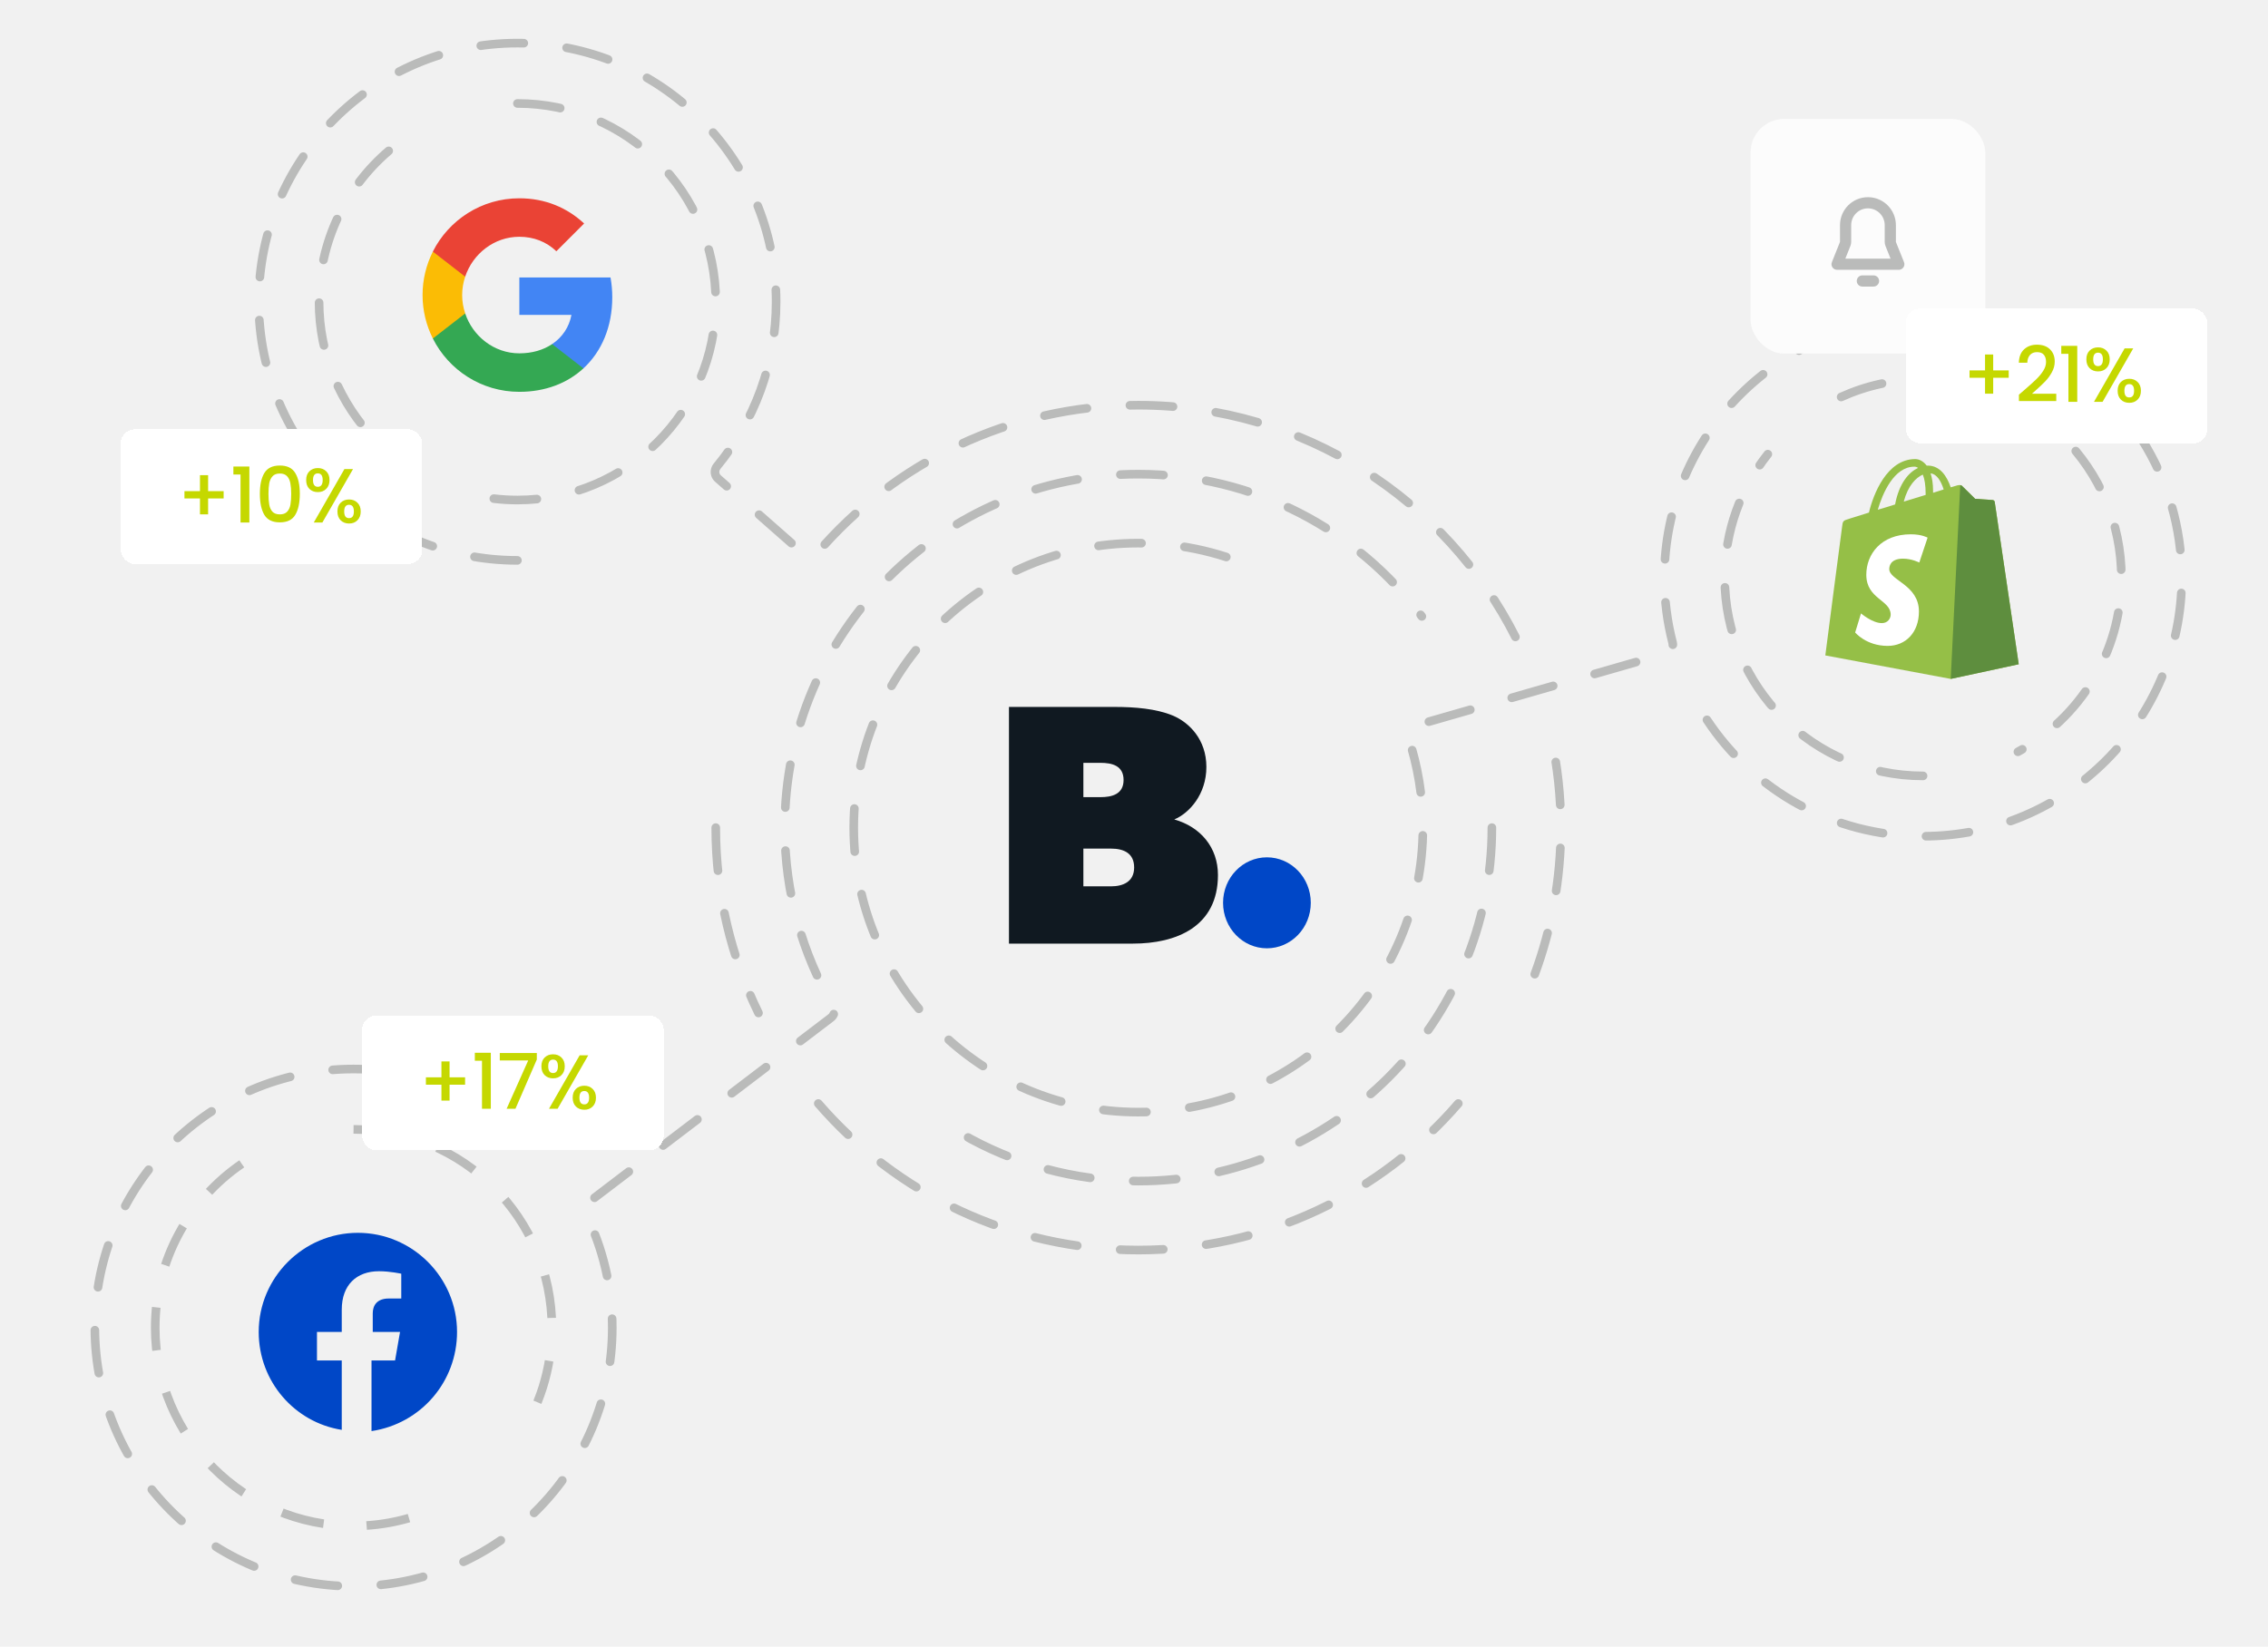 <svg width="263" height="191" viewBox="0 0 263 191" fill="none" xmlns="http://www.w3.org/2000/svg">
<rect width="263" height="191" fill="#F1F1F1"/>
<path d="M53 154.5C53 148.175 47.825 143 41.5 143C35.175 143 30 148.175 30 154.5C30 160.25 34.169 164.994 39.631 165.856V157.806H36.756V154.5H39.631V151.912C39.631 149.037 41.356 147.456 43.944 147.456C45.237 147.456 46.531 147.744 46.531 147.744V150.619H45.094C43.656 150.619 43.225 151.481 43.225 152.344V154.5H46.388L45.812 157.806H43.081V166C48.831 165.138 53 160.25 53 154.5Z" fill="#0047C7"/>
<path d="M231.309 58.207C231.288 58.084 231.186 58.002 231.084 58.002C230.981 58.002 229.035 57.858 229.035 57.858C229.035 57.858 227.684 56.507 227.52 56.363C227.376 56.22 227.069 56.261 226.967 56.302C226.946 56.302 226.659 56.384 226.209 56.527C225.758 55.216 224.959 54.008 223.546 54.008C223.505 54.008 223.464 54.008 223.423 54.008C223.014 53.475 222.522 53.25 222.092 53.25C218.794 53.25 217.217 57.367 216.726 59.456C215.456 59.845 214.534 60.132 214.432 60.173C213.715 60.398 213.694 60.419 213.612 61.094C213.531 61.586 211.667 76.026 211.667 76.026L226.209 78.75L234.094 77.05C234.094 77.05 231.329 58.35 231.309 58.207ZM225.39 56.773C225.021 56.896 224.611 57.019 224.161 57.162C224.161 57.08 224.161 56.998 224.161 56.896C224.161 56.077 224.038 55.421 223.874 54.909C224.611 54.991 225.082 55.81 225.39 56.773ZM222.973 55.052C223.178 55.564 223.3 56.281 223.3 57.264C223.3 57.305 223.3 57.367 223.3 57.408C222.502 57.654 221.621 57.92 220.761 58.186C221.252 56.322 222.174 55.401 222.973 55.052ZM221.99 54.131C222.133 54.131 222.276 54.172 222.42 54.274C221.375 54.766 220.228 56.015 219.757 58.514C219.061 58.739 218.385 58.944 217.75 59.128C218.303 57.224 219.634 54.131 221.99 54.131Z" fill="#95BF47"/>
<path d="M231.083 58.002C230.981 58.002 229.035 57.859 229.035 57.859C229.035 57.859 227.683 56.507 227.519 56.364C227.458 56.302 227.396 56.282 227.314 56.261L226.208 78.75L234.094 77.05C234.094 77.05 231.329 58.35 231.308 58.227C231.288 58.084 231.165 58.023 231.083 58.002Z" fill="#5E8E3E"/>
<path d="M223.526 62.364L222.563 65.252C222.563 65.252 221.703 64.802 220.679 64.802C219.143 64.802 219.081 65.764 219.081 66.01C219.081 67.321 222.522 67.833 222.522 70.926C222.522 73.363 220.986 74.92 218.897 74.92C216.398 74.92 215.128 73.363 215.128 73.363L215.804 71.151C215.804 71.151 217.115 72.278 218.221 72.278C218.938 72.278 219.245 71.704 219.245 71.295C219.245 69.574 216.419 69.492 216.419 66.666C216.419 64.29 218.119 61.975 221.58 61.975C222.87 61.975 223.526 62.364 223.526 62.364Z" fill="white"/>
<g clip-path="url(#clip0_2_2)">
<path d="M131.379 109.454H117V82H129.269C131.571 82 134.064 82.2 135.981 82.994C137.899 83.791 139.893 85.78 139.893 88.963C139.893 92.146 137.899 94.334 136.172 95.051C139.24 95.926 141.235 98.314 141.235 101.497C141.235 107.504 136.402 109.454 131.376 109.454H131.379ZM127.605 88.485H125.63V92.465H127.605C128.909 92.465 130.291 92.146 130.291 90.476C130.291 88.807 128.949 88.485 127.605 88.485ZM128.832 98.433H125.63V102.811H128.832C130.213 102.811 131.517 102.294 131.517 100.622C131.517 98.95 130.291 98.433 128.832 98.433Z" fill="#101921"/>
<path d="M146.913 109.998C149.723 109.998 152 107.635 152 104.721C152 101.807 149.723 99.445 146.913 99.445C144.104 99.445 141.827 101.807 141.827 104.721C141.827 107.635 144.104 109.998 146.913 109.998Z" fill="#0047C7"/>
</g>
<path d="M223 90C210.297 90 200 79.703 200 67C200 61.586 201.87 56.61 205 52.681M213.5 46.047C216.396 44.732 219.612 44 223 44C235.703 44 246 54.297 246 67C246 75.718 241.15 83.303 234 87.204" stroke="#BABBBA" stroke-linecap="round" stroke-dasharray="5 5"/>
<path d="M223 37C206.431 37 193 50.431 193 67C193 69.6 193.331 72.124 193.953 74.53C194.092 75.067 193.787 75.625 193.254 75.778L163.978 84.202C163.418 84.363 163.115 84.965 163.3 85.517C164.403 88.811 165 92.336 165 96C165 114.225 150.225 129 132 129C113.775 129 99 114.225 99 96C99 77.775 113.775 63 132 63C137.202 63 142.123 64.204 146.5 66.348M197.941 83.5C203.307 91.633 212.527 97 223 97C239.569 97 253 83.569 253 67C253 55.287 246.288 45.142 236.5 40.202" stroke="#BABBBA" stroke-linecap="round" stroke-dasharray="5 5"/>
<path d="M41 131C53.703 131 64 141.297 64 154C64 158.824 62.515 163.302 59.976 167M28.035 135C21.976 139.142 18 146.107 18 154C18 166.703 28.297 177 41 177C44.783 177 48.352 176.087 51.5 174.469" stroke="#BABBBA" stroke-dasharray="5 5"/>
<path d="M61.5 132.097C56.136 127.075 48.927 124 41 124C24.431 124 11 137.431 11 154C11 170.569 24.431 184 41 184C57.569 184 71 170.569 71 154C71 149.246 69.894 144.749 67.925 140.755C67.709 140.316 67.825 139.783 68.214 139.486L96.362 118.049C96.771 117.738 96.876 117.167 96.615 116.723C93.046 110.643 91 103.56 91 96C91 73.356 109.356 55 132 55C145.459 55 157.403 61.485 164.878 71.5M173 96C173 118.644 154.644 137 132 137C124.521 137 117.511 134.998 111.474 131.5" stroke="#BABBBA" stroke-linecap="round" stroke-dasharray="5 5"/>
<path d="M60 12C72.703 12 83 22.297 83 35C83 47.703 72.703 58 60 58C58.104 58 56.262 57.771 54.5 57.338M45.075 17.5C40.133 21.719 37 27.993 37 35C37 41.218 39.468 46.86 43.477 51" stroke="#BABBBA" stroke-linecap="round" stroke-dasharray="5 5"/>
<path d="M60 65C43.431 65 30 51.569 30 35C30 18.431 43.431 5 60 5C76.569 5 90 18.431 90 35C90 42.248 87.43 48.896 83.15 54.082C82.798 54.508 82.837 55.14 83.252 55.505L93.272 64.316C93.698 64.69 94.348 64.635 94.715 64.205C103.703 53.676 117.072 47 132 47C151.151 47 167.735 57.986 175.795 74M83 96C83 103.713 84.782 111.009 87.956 117.5M94.891 128C103.876 138.411 117.169 145 132 145C146.831 145 160.124 138.411 169.109 128M177.971 113C179.93 107.704 181 101.977 181 96C181 92.396 180.611 88.883 179.872 85.5" stroke="#BABBBA" stroke-linecap="round" stroke-linejoin="round" stroke-dasharray="5 5"/>
<g filter="url(#filter0_d_2_2)">
<rect x="14" y="45" width="34.96" height="15.62" rx="1.62" fill="white" shape-rendering="crispEdges"/>
<rect x="14" y="45" width="34.96" height="15.62" rx="1.62" fill="white" shape-rendering="crispEdges"/>
<path d="M25.933 53.021H24.133V54.865H23.189V53.021H21.389V52.166H23.189V50.321H24.133V52.166H25.933V53.021ZM27.063 50.241V49.315H28.917V55.81H27.892V50.241H27.063ZM30.134 52.478C30.134 51.45 30.306 50.648 30.651 50.072C31.001 49.49 31.601 49.199 32.45 49.199C33.3 49.199 33.897 49.49 34.241 50.072C34.592 50.648 34.767 51.45 34.767 52.478C34.767 53.517 34.592 54.331 34.241 54.919C33.897 55.501 33.3 55.792 32.45 55.792C31.601 55.792 31.001 55.501 30.651 54.919C30.306 54.331 30.134 53.517 30.134 52.478ZM33.769 52.478C33.769 51.996 33.736 51.59 33.671 51.257C33.612 50.924 33.487 50.654 33.297 50.446C33.107 50.232 32.825 50.125 32.45 50.125C32.076 50.125 31.794 50.232 31.604 50.446C31.414 50.654 31.286 50.924 31.221 51.257C31.161 51.59 31.132 51.996 31.132 52.478C31.132 52.977 31.161 53.395 31.221 53.734C31.28 54.072 31.405 54.346 31.595 54.554C31.791 54.762 32.076 54.865 32.45 54.865C32.825 54.865 33.107 54.762 33.297 54.554C33.493 54.346 33.621 54.072 33.68 53.734C33.739 53.395 33.769 52.977 33.769 52.478ZM35.503 50.883C35.503 50.449 35.628 50.111 35.877 49.867C36.133 49.617 36.459 49.493 36.858 49.493C37.255 49.493 37.579 49.617 37.829 49.867C38.084 50.111 38.212 50.449 38.212 50.883C38.212 51.316 38.084 51.658 37.829 51.907C37.579 52.157 37.255 52.282 36.858 52.282C36.459 52.282 36.133 52.157 35.877 51.907C35.628 51.658 35.503 51.316 35.503 50.883ZM40.938 49.609L37.383 55.81H36.385L39.94 49.609H40.938ZM36.858 50.108C36.483 50.108 36.296 50.366 36.296 50.883C36.296 51.406 36.483 51.667 36.858 51.667C37.036 51.667 37.172 51.605 37.267 51.48C37.368 51.349 37.419 51.15 37.419 50.883C37.419 50.366 37.232 50.108 36.858 50.108ZM39.13 54.527C39.13 54.093 39.254 53.755 39.504 53.511C39.759 53.262 40.086 53.137 40.484 53.137C40.876 53.137 41.197 53.262 41.446 53.511C41.702 53.755 41.829 54.093 41.829 54.527C41.829 54.961 41.702 55.302 41.446 55.552C41.197 55.801 40.876 55.926 40.484 55.926C40.086 55.926 39.759 55.801 39.504 55.552C39.254 55.302 39.13 54.961 39.13 54.527ZM40.475 53.752C40.101 53.752 39.914 54.01 39.914 54.527C39.914 55.044 40.101 55.302 40.475 55.302C40.849 55.302 41.036 55.044 41.036 54.527C41.036 54.01 40.849 53.752 40.475 53.752Z" fill="white"/>
<path d="M25.933 53.021H24.133V54.865H23.189V53.021H21.389V52.166H23.189V50.321H24.133V52.166H25.933V53.021ZM27.063 50.241V49.315H28.917V55.81H27.892V50.241H27.063ZM30.134 52.478C30.134 51.45 30.306 50.648 30.651 50.072C31.001 49.49 31.601 49.199 32.45 49.199C33.3 49.199 33.897 49.49 34.241 50.072C34.592 50.648 34.767 51.45 34.767 52.478C34.767 53.517 34.592 54.331 34.241 54.919C33.897 55.501 33.3 55.792 32.45 55.792C31.601 55.792 31.001 55.501 30.651 54.919C30.306 54.331 30.134 53.517 30.134 52.478ZM33.769 52.478C33.769 51.996 33.736 51.59 33.671 51.257C33.612 50.924 33.487 50.654 33.297 50.446C33.107 50.232 32.825 50.125 32.45 50.125C32.076 50.125 31.794 50.232 31.604 50.446C31.414 50.654 31.286 50.924 31.221 51.257C31.161 51.59 31.132 51.996 31.132 52.478C31.132 52.977 31.161 53.395 31.221 53.734C31.28 54.072 31.405 54.346 31.595 54.554C31.791 54.762 32.076 54.865 32.45 54.865C32.825 54.865 33.107 54.762 33.297 54.554C33.493 54.346 33.621 54.072 33.68 53.734C33.739 53.395 33.769 52.977 33.769 52.478ZM35.503 50.883C35.503 50.449 35.628 50.111 35.877 49.867C36.133 49.617 36.459 49.493 36.858 49.493C37.255 49.493 37.579 49.617 37.829 49.867C38.084 50.111 38.212 50.449 38.212 50.883C38.212 51.316 38.084 51.658 37.829 51.907C37.579 52.157 37.255 52.282 36.858 52.282C36.459 52.282 36.133 52.157 35.877 51.907C35.628 51.658 35.503 51.316 35.503 50.883ZM40.938 49.609L37.383 55.81H36.385L39.94 49.609H40.938ZM36.858 50.108C36.483 50.108 36.296 50.366 36.296 50.883C36.296 51.406 36.483 51.667 36.858 51.667C37.036 51.667 37.172 51.605 37.267 51.48C37.368 51.349 37.419 51.15 37.419 50.883C37.419 50.366 37.232 50.108 36.858 50.108ZM39.13 54.527C39.13 54.093 39.254 53.755 39.504 53.511C39.759 53.262 40.086 53.137 40.484 53.137C40.876 53.137 41.197 53.262 41.446 53.511C41.702 53.755 41.829 54.093 41.829 54.527C41.829 54.961 41.702 55.302 41.446 55.552C41.197 55.801 40.876 55.926 40.484 55.926C40.086 55.926 39.759 55.801 39.504 55.552C39.254 55.302 39.13 54.961 39.13 54.527ZM40.475 53.752C40.101 53.752 39.914 54.01 39.914 54.527C39.914 55.044 40.101 55.302 40.475 55.302C40.849 55.302 41.036 55.044 41.036 54.527C41.036 54.01 40.849 53.752 40.475 53.752Z" fill="#C5D800"/>
</g>
<g filter="url(#filter1_d_2_2)">
<rect x="42" y="113" width="34.96" height="15.62" rx="1.62" fill="white" shape-rendering="crispEdges"/>
<rect x="42" y="113" width="34.96" height="15.62" rx="1.62" fill="white" shape-rendering="crispEdges"/>
<path d="M53.933 121.021H52.133V122.866H51.189V121.021H49.389V120.166H51.189V118.321H52.133V120.166H53.933V121.021ZM55.063 118.241V117.315H56.917V123.81H55.892V118.241H55.063ZM62.25 118.099L59.773 123.81H58.749L61.252 118.206H57.956V117.341H62.25V118.099ZM62.781 118.883C62.781 118.449 62.906 118.111 63.155 117.867C63.411 117.618 63.737 117.493 64.135 117.493C64.533 117.493 64.857 117.618 65.106 117.867C65.362 118.111 65.49 118.449 65.49 118.883C65.49 119.316 65.362 119.658 65.106 119.907C64.857 120.157 64.533 120.282 64.135 120.282C63.737 120.282 63.411 120.157 63.155 119.907C62.906 119.658 62.781 119.316 62.781 118.883ZM68.216 117.609L64.661 123.81H63.663L67.218 117.609H68.216ZM64.135 118.108C63.761 118.108 63.574 118.366 63.574 118.883C63.574 119.405 63.761 119.667 64.135 119.667C64.314 119.667 64.45 119.604 64.545 119.48C64.646 119.349 64.697 119.15 64.697 118.883C64.697 118.366 64.51 118.108 64.135 118.108ZM66.407 122.527C66.407 122.093 66.532 121.755 66.782 121.511C67.037 121.262 67.364 121.137 67.762 121.137C68.154 121.137 68.475 121.262 68.724 121.511C68.979 121.755 69.107 122.093 69.107 122.527C69.107 122.961 68.979 123.302 68.724 123.552C68.475 123.801 68.154 123.926 67.762 123.926C67.364 123.926 67.037 123.801 66.782 123.552C66.532 123.302 66.407 122.961 66.407 122.527ZM67.753 121.752C67.379 121.752 67.191 122.01 67.191 122.527C67.191 123.044 67.379 123.302 67.753 123.302C68.127 123.302 68.314 123.044 68.314 122.527C68.314 122.01 68.127 121.752 67.753 121.752Z" fill="white"/>
<path d="M53.933 121.021H52.133V122.866H51.189V121.021H49.389V120.166H51.189V118.321H52.133V120.166H53.933V121.021ZM55.063 118.241V117.315H56.917V123.81H55.892V118.241H55.063ZM62.25 118.099L59.773 123.81H58.749L61.252 118.206H57.956V117.341H62.25V118.099ZM62.781 118.883C62.781 118.449 62.906 118.111 63.155 117.867C63.411 117.618 63.737 117.493 64.135 117.493C64.533 117.493 64.857 117.618 65.106 117.867C65.362 118.111 65.49 118.449 65.49 118.883C65.49 119.316 65.362 119.658 65.106 119.907C64.857 120.157 64.533 120.282 64.135 120.282C63.737 120.282 63.411 120.157 63.155 119.907C62.906 119.658 62.781 119.316 62.781 118.883ZM68.216 117.609L64.661 123.81H63.663L67.218 117.609H68.216ZM64.135 118.108C63.761 118.108 63.574 118.366 63.574 118.883C63.574 119.405 63.761 119.667 64.135 119.667C64.314 119.667 64.45 119.604 64.545 119.48C64.646 119.349 64.697 119.15 64.697 118.883C64.697 118.366 64.51 118.108 64.135 118.108ZM66.407 122.527C66.407 122.093 66.532 121.755 66.782 121.511C67.037 121.262 67.364 121.137 67.762 121.137C68.154 121.137 68.475 121.262 68.724 121.511C68.979 121.755 69.107 122.093 69.107 122.527C69.107 122.961 68.979 123.302 68.724 123.552C68.475 123.801 68.154 123.926 67.762 123.926C67.364 123.926 67.037 123.801 66.782 123.552C66.532 123.302 66.407 122.961 66.407 122.527ZM67.753 121.752C67.379 121.752 67.191 122.01 67.191 122.527C67.191 123.044 67.379 123.302 67.753 123.302C68.127 123.302 68.314 123.044 68.314 122.527C68.314 122.01 68.127 121.752 67.753 121.752Z" fill="#C5D800"/>
</g>
<path fill-rule="evenodd" clip-rule="evenodd" d="M71 34.48C71 33.684 70.929 32.918 70.796 32.184H60.224V36.525H66.265C66.005 37.928 65.214 39.117 64.025 39.913V42.73H67.653C69.775 40.775 71 37.898 71 34.48Z" fill="#4285F4"/>
<path fill-rule="evenodd" clip-rule="evenodd" d="M60.224 45.449C63.255 45.449 65.796 44.444 67.653 42.73L64.025 39.913C63.02 40.587 61.734 40.985 60.224 40.985C57.301 40.985 54.826 39.01 53.943 36.357H50.193V39.265C52.04 42.934 55.836 45.449 60.224 45.449Z" fill="#34A853"/>
<path fill-rule="evenodd" clip-rule="evenodd" d="M53.944 36.357C53.719 35.684 53.592 34.964 53.592 34.224C53.592 33.485 53.719 32.765 53.944 32.092V29.184H50.194C49.434 30.699 49 32.413 49 34.224C49 36.036 49.434 37.75 50.194 39.265L53.944 36.357Z" fill="#FBBC05"/>
<path fill-rule="evenodd" clip-rule="evenodd" d="M60.224 27.464C61.872 27.464 63.352 28.031 64.515 29.143L67.734 25.924C65.79 24.112 63.25 23 60.224 23C55.836 23 52.04 25.515 50.193 29.184L53.943 32.092C54.826 29.439 57.301 27.464 60.224 27.464Z" fill="#EA4335"/>
<g filter="url(#filter2_d_2_2)">
<rect x="203" y="9" width="27.216" height="27.216" rx="3.888" fill="#FBFBFB"/>
<rect x="203" y="9" width="27.216" height="27.216" rx="3.888" fill="white" fill-opacity="0.2"/>
<rect width="15.552" height="15.552" transform="translate(208.832 15.48)" fill="#FBFBFB"/>
<rect width="15.552" height="15.552" transform="translate(208.832 15.48)" fill="white" fill-opacity="0.2"/>
<path d="M217.256 27.143C217.614 27.143 217.905 27.434 217.905 27.792C217.905 28.15 217.614 28.44 217.256 28.44H215.96C215.603 28.44 215.312 28.15 215.312 27.792C215.312 27.434 215.603 27.143 215.96 27.143H217.256ZM216.776 18.076C218.487 18.163 219.849 19.579 219.849 21.312V23.256L220.79 25.607C220.949 26.006 220.683 26.438 220.272 26.491L220.188 26.496H213.03C212.571 26.496 212.258 26.033 212.428 25.607L213.369 23.256V21.312C213.369 19.523 214.82 18.072 216.609 18.072L216.776 18.076ZM216.609 19.368C215.535 19.368 214.665 20.239 214.665 21.312V23.256C214.665 23.42 214.633 23.584 214.572 23.737L213.987 25.2H219.231L218.645 23.737C218.584 23.584 218.553 23.42 218.553 23.256V21.312C218.553 20.239 217.682 19.368 216.609 19.368Z" fill="#BABBBA"/>
</g>
<g filter="url(#filter3_d_2_2)">
<rect x="221" y="31" width="34.96" height="15.62" rx="1.62" fill="white" shape-rendering="crispEdges"/>
<rect x="221" y="31" width="34.96" height="15.62" rx="1.62" fill="white" shape-rendering="crispEdges"/>
<path d="M232.933 39.021H231.133V40.865H230.189V39.021H228.389V38.166H230.189V36.321H231.133V38.166H232.933V39.021ZM234.758 40.429C235.329 39.936 235.777 39.532 236.104 39.217C236.436 38.896 236.713 38.564 236.932 38.219C237.152 37.875 237.262 37.53 237.262 37.186C237.262 36.829 237.176 36.55 237.004 36.348C236.837 36.146 236.573 36.045 236.211 36.045C235.86 36.045 235.587 36.158 235.391 36.384C235.201 36.604 235.1 36.901 235.088 37.275H234.108C234.126 36.598 234.328 36.081 234.714 35.724C235.106 35.362 235.602 35.181 236.202 35.181C236.849 35.181 237.354 35.359 237.716 35.716C238.085 36.072 238.269 36.547 238.269 37.141C238.269 37.569 238.159 37.982 237.939 38.38C237.725 38.772 237.467 39.125 237.164 39.44C236.867 39.749 236.487 40.108 236.024 40.518L235.623 40.874H238.447V41.721H234.117V40.981L234.758 40.429ZM239.027 36.241V35.315H240.881V41.81H239.856V36.241H239.027ZM241.938 36.883C241.938 36.449 242.062 36.111 242.312 35.867C242.567 35.617 242.894 35.493 243.292 35.493C243.69 35.493 244.014 35.617 244.263 35.867C244.519 36.111 244.646 36.449 244.646 36.883C244.646 37.316 244.519 37.658 244.263 37.907C244.014 38.157 243.69 38.282 243.292 38.282C242.894 38.282 242.567 38.157 242.312 37.907C242.062 37.658 241.938 37.316 241.938 36.883ZM247.373 35.609L243.818 41.81H242.82L246.375 35.609H247.373ZM243.292 36.108C242.918 36.108 242.731 36.366 242.731 36.883C242.731 37.406 242.918 37.667 243.292 37.667C243.47 37.667 243.607 37.605 243.702 37.48C243.803 37.349 243.853 37.15 243.853 36.883C243.853 36.366 243.666 36.108 243.292 36.108ZM245.564 40.527C245.564 40.093 245.689 39.755 245.938 39.511C246.194 39.262 246.52 39.137 246.918 39.137C247.31 39.137 247.631 39.262 247.881 39.511C248.136 39.755 248.264 40.093 248.264 40.527C248.264 40.961 248.136 41.302 247.881 41.552C247.631 41.801 247.31 41.926 246.918 41.926C246.52 41.926 246.194 41.801 245.938 41.552C245.689 41.302 245.564 40.961 245.564 40.527ZM246.909 39.752C246.535 39.752 246.348 40.01 246.348 40.527C246.348 41.044 246.535 41.302 246.909 41.302C247.284 41.302 247.471 41.044 247.471 40.527C247.471 40.01 247.284 39.752 246.909 39.752Z" fill="white"/>
<path d="M232.933 39.021H231.133V40.865H230.189V39.021H228.389V38.166H230.189V36.321H231.133V38.166H232.933V39.021ZM234.758 40.429C235.329 39.936 235.777 39.532 236.104 39.217C236.436 38.896 236.713 38.564 236.932 38.219C237.152 37.875 237.262 37.53 237.262 37.186C237.262 36.829 237.176 36.55 237.004 36.348C236.837 36.146 236.573 36.045 236.211 36.045C235.86 36.045 235.587 36.158 235.391 36.384C235.201 36.604 235.1 36.901 235.088 37.275H234.108C234.126 36.598 234.328 36.081 234.714 35.724C235.106 35.362 235.602 35.181 236.202 35.181C236.849 35.181 237.354 35.359 237.716 35.716C238.085 36.072 238.269 36.547 238.269 37.141C238.269 37.569 238.159 37.982 237.939 38.38C237.725 38.772 237.467 39.125 237.164 39.44C236.867 39.749 236.487 40.108 236.024 40.518L235.623 40.874H238.447V41.721H234.117V40.981L234.758 40.429ZM239.027 36.241V35.315H240.881V41.81H239.856V36.241H239.027ZM241.938 36.883C241.938 36.449 242.062 36.111 242.312 35.867C242.567 35.617 242.894 35.493 243.292 35.493C243.69 35.493 244.014 35.617 244.263 35.867C244.519 36.111 244.646 36.449 244.646 36.883C244.646 37.316 244.519 37.658 244.263 37.907C244.014 38.157 243.69 38.282 243.292 38.282C242.894 38.282 242.567 38.157 242.312 37.907C242.062 37.658 241.938 37.316 241.938 36.883ZM247.373 35.609L243.818 41.81H242.82L246.375 35.609H247.373ZM243.292 36.108C242.918 36.108 242.731 36.366 242.731 36.883C242.731 37.406 242.918 37.667 243.292 37.667C243.47 37.667 243.607 37.605 243.702 37.48C243.803 37.349 243.853 37.15 243.853 36.883C243.853 36.366 243.666 36.108 243.292 36.108ZM245.564 40.527C245.564 40.093 245.689 39.755 245.938 39.511C246.194 39.262 246.52 39.137 246.918 39.137C247.31 39.137 247.631 39.262 247.881 39.511C248.136 39.755 248.264 40.093 248.264 40.527C248.264 40.961 248.136 41.302 247.881 41.552C247.631 41.801 247.31 41.926 246.918 41.926C246.52 41.926 246.194 41.801 245.938 41.552C245.689 41.302 245.564 40.961 245.564 40.527ZM246.909 39.752C246.535 39.752 246.348 40.01 246.348 40.527C246.348 41.044 246.535 41.302 246.909 41.302C247.284 41.302 247.471 41.044 247.471 40.527C247.471 40.01 247.284 39.752 246.909 39.752Z" fill="#C5D800"/>
</g>
<defs>
<filter id="filter0_d_2_2" x="9.2" y="45" width="44.56" height="25.22" filterUnits="userSpaceOnUse" color-interpolation-filters="sRGB">
<feFlood flood-opacity="0" result="BackgroundImageFix"/>
<feColorMatrix in="SourceAlpha" type="matrix" values="0 0 0 0 0 0 0 0 0 0 0 0 0 0 0 0 0 0 127 0" result="hardAlpha"/>
<feOffset dy="4.8"/>
<feGaussianBlur stdDeviation="2.4"/>
<feComposite in2="hardAlpha" operator="out"/>
<feColorMatrix type="matrix" values="0 0 0 0 0 0 0 0 0 0 0 0 0 0 0 0 0 0 0.25 0"/>
<feBlend mode="normal" in2="BackgroundImageFix" result="effect1_dropShadow_2_2"/>
<feBlend mode="normal" in="SourceGraphic" in2="effect1_dropShadow_2_2" result="shape"/>
</filter>
<filter id="filter1_d_2_2" x="37.2" y="113" width="44.56" height="25.22" filterUnits="userSpaceOnUse" color-interpolation-filters="sRGB">
<feFlood flood-opacity="0" result="BackgroundImageFix"/>
<feColorMatrix in="SourceAlpha" type="matrix" values="0 0 0 0 0 0 0 0 0 0 0 0 0 0 0 0 0 0 127 0" result="hardAlpha"/>
<feOffset dy="4.8"/>
<feGaussianBlur stdDeviation="2.4"/>
<feComposite in2="hardAlpha" operator="out"/>
<feColorMatrix type="matrix" values="0 0 0 0 0 0 0 0 0 0 0 0 0 0 0 0 0 0 0.25 0"/>
<feBlend mode="normal" in2="BackgroundImageFix" result="effect1_dropShadow_2_2"/>
<feBlend mode="normal" in="SourceGraphic" in2="effect1_dropShadow_2_2" result="shape"/>
</filter>
<filter id="filter2_d_2_2" x="198.2" y="9" width="36.816" height="36.816" filterUnits="userSpaceOnUse" color-interpolation-filters="sRGB">
<feFlood flood-opacity="0" result="BackgroundImageFix"/>
<feColorMatrix in="SourceAlpha" type="matrix" values="0 0 0 0 0 0 0 0 0 0 0 0 0 0 0 0 0 0 127 0" result="hardAlpha"/>
<feOffset dy="4.8"/>
<feGaussianBlur stdDeviation="2.4"/>
<feComposite in2="hardAlpha" operator="out"/>
<feColorMatrix type="matrix" values="0 0 0 0 0 0 0 0 0 0 0 0 0 0 0 0 0 0 0.25 0"/>
<feBlend mode="normal" in2="BackgroundImageFix" result="effect1_dropShadow_2_2"/>
<feBlend mode="normal" in="SourceGraphic" in2="effect1_dropShadow_2_2" result="shape"/>
</filter>
<filter id="filter3_d_2_2" x="216.2" y="31" width="44.56" height="25.22" filterUnits="userSpaceOnUse" color-interpolation-filters="sRGB">
<feFlood flood-opacity="0" result="BackgroundImageFix"/>
<feColorMatrix in="SourceAlpha" type="matrix" values="0 0 0 0 0 0 0 0 0 0 0 0 0 0 0 0 0 0 127 0" result="hardAlpha"/>
<feOffset dy="4.8"/>
<feGaussianBlur stdDeviation="2.4"/>
<feComposite in2="hardAlpha" operator="out"/>
<feColorMatrix type="matrix" values="0 0 0 0 0 0 0 0 0 0 0 0 0 0 0 0 0 0 0.25 0"/>
<feBlend mode="normal" in2="BackgroundImageFix" result="effect1_dropShadow_2_2"/>
<feBlend mode="normal" in="SourceGraphic" in2="effect1_dropShadow_2_2" result="shape"/>
</filter>
<clipPath id="clip0_2_2">
<rect width="35" height="28" fill="white" transform="translate(117 82)"/>
</clipPath>
</defs>
</svg>
